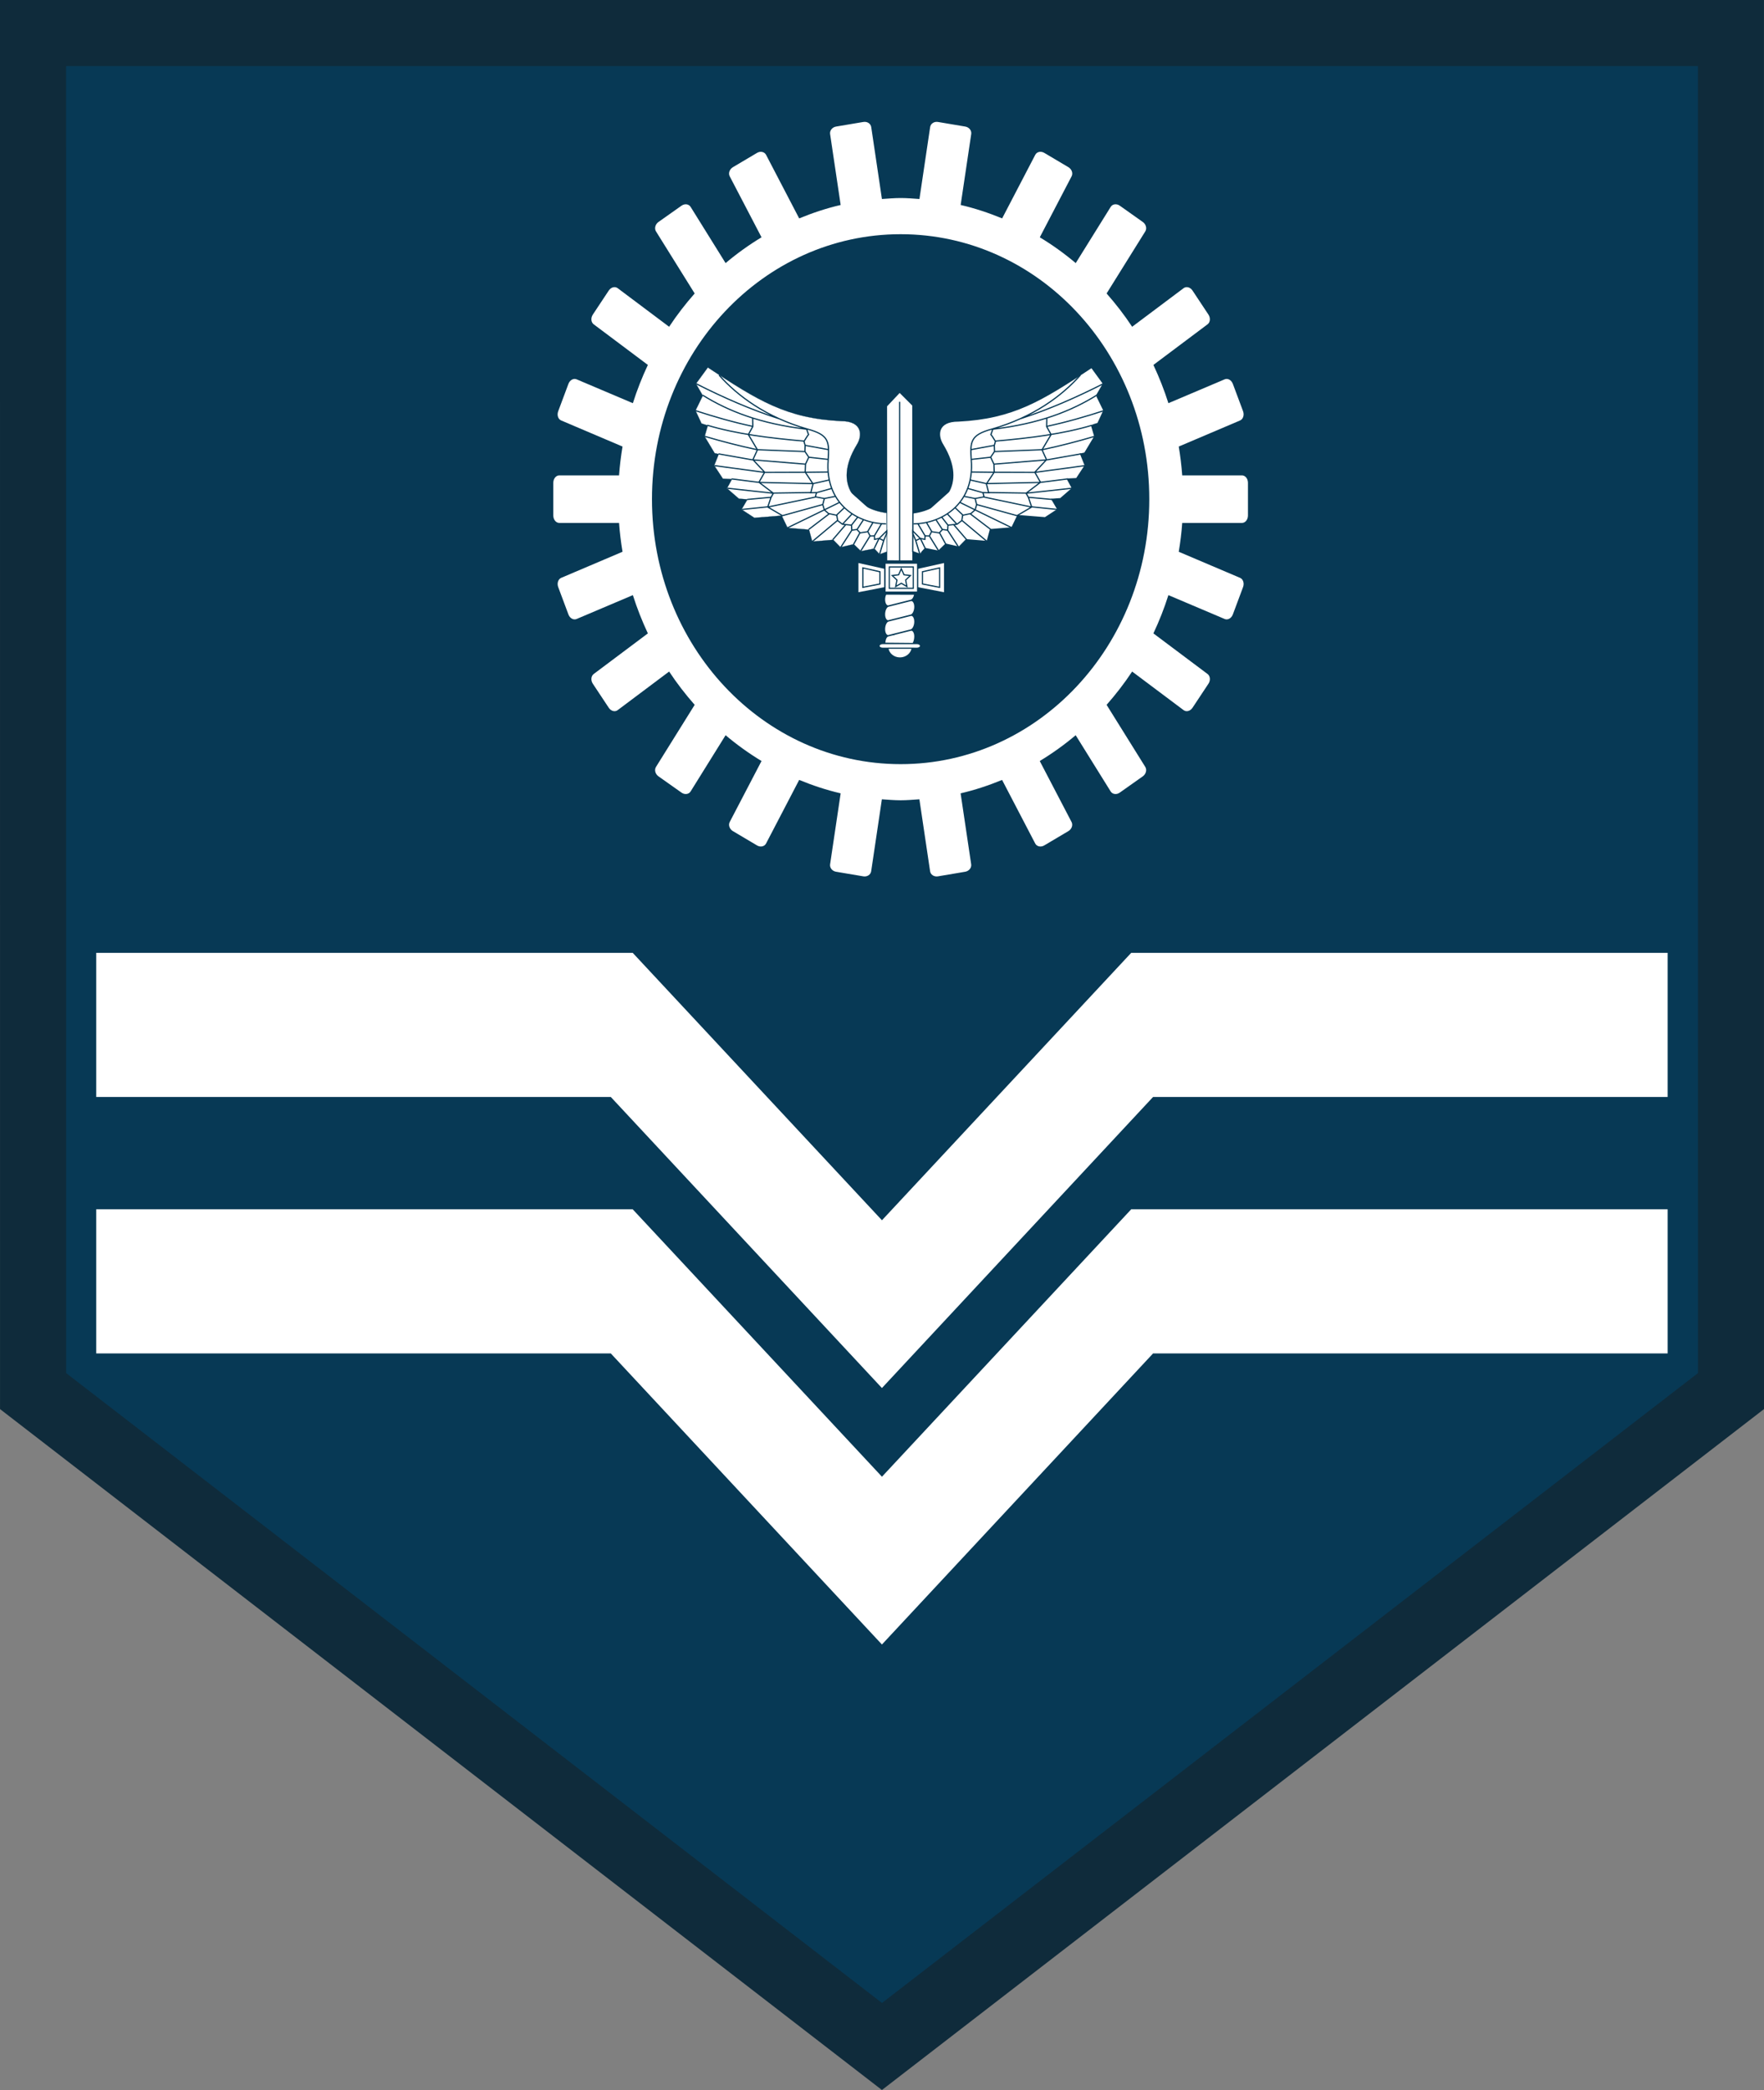 <?xml version="1.0" encoding="UTF-8" standalone="no"?>
<!-- Created with Inkscape (http://www.inkscape.org/) -->

<svg
   xmlns:dc="http://purl.org/dc/elements/1.1/"
   xmlns:cc="http://creativecommons.org/ns#"
   xmlns:rdf="http://www.w3.org/1999/02/22-rdf-syntax-ns#"
   xmlns:svg="http://www.w3.org/2000/svg"
   xmlns="http://www.w3.org/2000/svg"
   xmlns:sodipodi="http://sodipodi.sourceforge.net/DTD/sodipodi-0.dtd"
   xmlns:inkscape="http://www.inkscape.org/namespaces/inkscape"
   width="79.024mm"
   height="93.595mm"
   viewBox="0 0 79.024 93.595"
   version="1.1"
   id="svg2858"
   inkscape:version="0.92.4 5da689c313, 2019-01-14"
   sodipodi:docname="g02-FAB_Cabo.svg">
  <rect x="0" y="0" width="79.024" height="93.595" fill="#808080" stroke="none"/>
  <defs
     id="defs2852" />
  <sodipodi:namedview
     id="base"
     pagecolor="#ffffff"
     bordercolor="#666666"
     borderopacity="1.0"
     inkscape:pageopacity="0.0"
     inkscape:pageshadow="2"
     inkscape:zoom="1.3399418"
     inkscape:cx="149.33686"
     inkscape:cy="176.87335"
     inkscape:document-units="mm"
     inkscape:current-layer="layer1"
     showgrid="false"
     fit-margin-top="0"
     fit-margin-left="0"
     fit-margin-right="0"
     fit-margin-bottom="0"
     inkscape:window-width="1366"
     inkscape:window-height="695"
     inkscape:window-x="0"
     inkscape:window-y="0"
     inkscape:window-maximized="1"
     inkscape:snap-midpoints="true"
     inkscape:object-paths="true"
     inkscape:snap-intersection-paths="true"
     inkscape:snap-object-midpoints="true"
     inkscape:snap-center="false"
     inkscape:snap-global="true" />
  <g
     inkscape:label="Camada 1"
     inkscape:groupmode="layer"
     id="layer1"
     transform="translate(-119.241,-53.569)">
    <path
       style="fill:#073955;fill-opacity:1;stroke:none;stroke-width:3.06;stroke-miterlimit:4;stroke-dasharray:none"
       d="m 120.725,54.627 -0.005,60.876 38.031,29.352 38.031,-29.352 -10e-4,-60.876 z"
       id="path1099"
       inkscape:connector-curvature="0"
       sodipodi:nodetypes="cccccc" />
    <g
       id="g148"
       transform="matrix(0.99,0,0,0.99,1.668,-0.254)">
      <path
         id="path4824"
         d="m 157.827,59.884 -1.233,0.208 c -0.173,0.029 -0.294,0.18 -0.271,0.337 l 0.478,3.21 c -0.646,0.149 -1.271,0.358 -1.877,0.607 l -1.498,-2.875 c -0.073,-0.139 -0.256,-0.179 -0.408,-0.089 l -1.092,0.647 c -0.153,0.09 -0.218,0.274 -0.145,0.414 l 1.439,2.758 c -0.571,0.345 -1.114,0.735 -1.626,1.167 l -1.582,-2.542 c -0.083,-0.133 -0.267,-0.158 -0.412,-0.055 l -1.042,0.736 c -0.146,0.103 -0.196,0.293 -0.114,0.426 l 1.751,2.809 c -0.417,0.473 -0.805,0.974 -1.156,1.506 l -2.329,-1.746 c -0.123,-0.092 -0.302,-0.044 -0.403,0.108 l -0.721,1.088 c -0.101,0.152 -0.083,0.347 0.04,0.439 l 2.451,1.837 c -0.262,0.557 -0.49,1.134 -0.679,1.731 l -2.547,-1.08 c -0.139,-0.059 -0.304,0.033 -0.369,0.206 l -0.462,1.237 c -0.065,0.173 -0.007,0.359 0.134,0.418 l 2.776,1.18 c -0.071,0.429 -0.125,0.863 -0.157,1.305 h -2.704 c -0.15,0 -0.271,0.149 -0.271,0.335 v 0.148 1.184 0.148 c 0,0.186 0.121,0.335 0.271,0.335 h 2.704 c 0.032,0.441 0.086,0.876 0.157,1.305 l -2.776,1.18 c -0.137,0.059 -0.198,0.245 -0.134,0.418 l 0.462,1.237 c 0.065,0.173 0.229,0.265 0.369,0.206 l 2.547,-1.08 c 0.189,0.597 0.418,1.174 0.679,1.731 l -2.451,1.837 c -0.122,0.092 -0.141,0.287 -0.04,0.439 l 0.721,1.088 c 0.101,0.152 0.28,0.2 0.403,0.108 l 2.329,-1.746 c 0.351,0.532 0.739,1.033 1.156,1.506 l -1.751,2.809 c -0.083,0.133 -0.032,0.323 0.114,0.426 l 1.042,0.736 c 0.146,0.103 0.33,0.078 0.412,-0.055 l 1.582,-2.542 c 0.512,0.432 1.055,0.822 1.626,1.167 l -1.439,2.758 c -0.073,0.139 -0.008,0.323 0.145,0.414 l 1.092,0.647 c 0.153,0.09 0.336,0.051 0.408,-0.089 l 1.498,-2.875 c 0.606,0.249 1.231,0.458 1.877,0.607 l -0.478,3.21 c -0.024,0.158 0.098,0.309 0.271,0.337 l 1.233,0.208 c 0.173,0.029 0.332,-0.074 0.355,-0.231 l 0.484,-3.254 c 0.282,0.02 0.562,0.044 0.849,0.044 0.286,0 0.567,-0.024 0.849,-0.044 l 0.484,3.254 c 0.023,0.158 0.182,0.26 0.355,0.231 l 1.233,-0.208 c 0.173,-0.029 0.294,-0.18 0.271,-0.337 l -0.478,-3.21 c 0.646,-0.149 1.271,-0.358 1.877,-0.607 l 1.498,2.875 c 0.073,0.14 0.256,0.179 0.408,0.089 l 1.092,-0.647 c 0.153,-0.09 0.218,-0.274 0.145,-0.414 l -1.439,-2.758 c 0.571,-0.345 1.114,-0.735 1.626,-1.167 l 1.582,2.542 c 0.083,0.133 0.267,0.158 0.412,0.055 l 1.042,-0.736 c 0.145,-0.103 0.196,-0.293 0.114,-0.426 l -1.751,-2.809 c 0.417,-0.473 0.805,-0.974 1.156,-1.506 l 2.329,1.746 c 0.123,0.092 0.302,0.044 0.403,-0.108 l 0.721,-1.088 c 0.101,-0.152 0.082,-0.347 -0.04,-0.439 l -2.451,-1.837 c 0.262,-0.557 0.491,-1.134 0.679,-1.731 l 2.547,1.08 c 0.139,0.059 0.304,-0.033 0.369,-0.206 l 0.462,-1.237 c 0.065,-0.173 0.004,-0.359 -0.134,-0.418 l -2.776,-1.18 c 0.071,-0.429 0.127,-0.863 0.157,-1.305 h 2.704 c 0.15,0 0.271,-0.149 0.271,-0.335 v -0.148 -1.184 -0.148 c 0,-0.186 -0.121,-0.335 -0.271,-0.335 h -2.704 c -0.032,-0.441 -0.086,-0.876 -0.157,-1.305 l 2.776,-1.18 c 0.137,-0.059 0.198,-0.245 0.134,-0.418 l -0.462,-1.237 c -0.065,-0.173 -0.229,-0.265 -0.369,-0.206 l -2.547,1.08 c -0.189,-0.597 -0.418,-1.174 -0.679,-1.731 l 2.451,-1.837 c 0.122,-0.092 0.14,-0.287 0.04,-0.439 l -0.721,-1.088 c -0.101,-0.152 -0.28,-0.2 -0.403,-0.108 l -2.329,1.746 c -0.351,-0.532 -0.739,-1.033 -1.156,-1.506 l 1.751,-2.809 c 0.083,-0.133 0.032,-0.323 -0.114,-0.426 L 169.432,63.671 c -0.146,-0.103 -0.33,-0.078 -0.412,0.055 l -1.582,2.542 c -0.512,-0.432 -1.055,-0.822 -1.626,-1.167 l 1.439,-2.758 c 0.073,-0.139 0.008,-0.323 -0.145,-0.414 l -1.092,-0.647 c -0.153,-0.09 -0.336,-0.051 -0.408,0.089 l -1.498,2.875 c -0.606,-0.249 -1.231,-0.458 -1.877,-0.607 l 0.478,-3.21 c 0.024,-0.158 -0.098,-0.309 -0.271,-0.337 l -1.233,-0.208 c -0.173,-0.029 -0.332,0.074 -0.355,0.231 l -0.484,3.254 c -0.282,-0.02 -0.562,-0.044 -0.849,-0.044 -0.286,0 -0.567,0.025 -0.849,0.044 l -0.484,-3.254 c -0.024,-0.158 -0.182,-0.26 -0.355,-0.231 z m 1.688,5.077 c 6.224,0 11.252,5.359 11.252,11.986 0,6.627 -5.028,11.986 -11.252,11.986 -6.224,0 -11.252,-5.359 -11.252,-11.986 0,-6.627 5.028,-11.986 11.252,-11.986 z"
         style="color:#000000;font-style:normal;font-variant:normal;font-weight:normal;font-stretch:normal;font-size:medium;line-height:normal;font-family:sans-serif;font-variant-ligatures:normal;font-variant-position:normal;font-variant-caps:normal;font-variant-numeric:normal;font-variant-alternates:normal;font-feature-settings:normal;text-indent:0;text-align:start;text-decoration:none;text-decoration-line:none;text-decoration-style:solid;text-decoration-color:#000000;letter-spacing:normal;word-spacing:normal;text-transform:none;writing-mode:lr-tb;direction:ltr;text-orientation:mixed;dominant-baseline:auto;baseline-shift:baseline;text-anchor:start;white-space:normal;shape-padding:0;clip-rule:nonzero;display:inline;overflow:visible;visibility:visible;opacity:1;isolation:auto;mix-blend-mode:normal;color-interpolation:sRGB;color-interpolation-filters:linearRGB;solid-color:#000000;solid-opacity:1;vector-effect:none;fill:#ffffff;fill-opacity:1;fill-rule:nonzero;stroke:none;stroke-width:1.591;stroke-linecap:butt;stroke-linejoin:miter;stroke-miterlimit:4;stroke-dasharray:none;stroke-dashoffset:0;stroke-opacity:1;color-rendering:auto;image-rendering:auto;shape-rendering:auto;text-rendering:auto;enable-background:accumulate"
         inkscape:connector-curvature="0" />
      <g
         style="fill:#ffffff;fill-opacity:1;stroke:#073955;stroke-opacity:1"
         id="g7238"
         inkscape:label="ink_ext_XXXXXX"
         transform="matrix(0.083,0,0,-0.089,150.202,84.225)">
        <g
           style="fill:#ffffff;fill-opacity:1;stroke:#073955;stroke-opacity:1"
           id="g7240"
           transform="scale(0.1)">
          <path
             d="m 1116.82,1312.56 -0.16,-808.845 h 72.66 l -0.74,791.245 -71.76,66.8 -71.77,-70.9 0.75,-786.856 70.86,-0.289 0.16,808.845"
             style="fill:#ffffff;fill-opacity:1;fill-rule:evenodd;stroke:#073955;stroke-opacity:1"
             id="path7242"
             inkscape:connector-curvature="0" />
          <g
             style="fill:#ffffff;fill-opacity:1;stroke:#073955;stroke-opacity:1"
             id="g7244"
             transform="matrix(0,-0.979,-1.021,0,0,0)">
            <path
               d="m -1340.9,-1093.7 826.308,0.15 v -71.16 l -808.328,0.74 -68.25,70.27 72.44,70.28 803.843,-0.73 0.295,-69.4 z"
               style="fill:#ffffff;fill-opacity:1;stroke:#073955;stroke-width:6.298;stroke-linecap:butt;stroke-linejoin:miter;stroke-miterlimit:22.926;stroke-dasharray:none;stroke-opacity:1"
               id="path7246"
               inkscape:connector-curvature="0" />
          </g>
          <path
             d="m 1214.16,466.223 147.67,30.773 V 341.074 l -147.67,26.672 v 98.477"
             style="fill:#ffffff;fill-opacity:1;fill-rule:evenodd;stroke:#073955;stroke-opacity:1"
             id="path7248"
             inkscape:connector-curvature="0" />
          <g
             style="fill:#ffffff;fill-opacity:1;stroke:#073955;stroke-opacity:1"
             id="g7250"
             transform="matrix(0,-0.979,-1.021,0,0,0)">
            <path
               d="m -476.29,-1189.02 -31.438,-144.62 h 159.289 l -27.248,144.62 z"
               style="fill:#ffffff;fill-opacity:1;stroke:#073955;stroke-width:6.298;stroke-linecap:butt;stroke-linejoin:miter;stroke-miterlimit:22.926;stroke-dasharray:none;stroke-opacity:1"
               id="path7252"
               inkscape:connector-curvature="0" />
          </g>
          <path
             d="m 1241.36,448.836 93.27,19.437 v -98.472 l -93.27,16.844 v 62.191"
             style="fill:#ffffff;fill-opacity:1;fill-rule:evenodd;stroke:#073955;stroke-opacity:1"
             id="path7254"
             inkscape:connector-curvature="0" />
          <g
             style="fill:#ffffff;fill-opacity:1;stroke:#073955;stroke-opacity:1"
             id="g7256"
             transform="matrix(0,-0.979,-1.021,0,0,0)">
            <path
               d="m -458.528,-1215.67 -19.857,-91.33 h 100.599 l -17.208,91.33 z"
               style="fill:#ffffff;fill-opacity:1;stroke:#073955;stroke-width:6.298;stroke-linecap:butt;stroke-linejoin:miter;stroke-miterlimit:22.926;stroke-dasharray:none;stroke-opacity:1"
               id="path7258"
               inkscape:connector-curvature="0" />
          </g>
          <path
             d="M 1036.59,466.223 888.918,496.996 V 341.074 l 147.672,26.672 v 98.477"
             style="fill:#ffffff;fill-opacity:1;fill-rule:evenodd;stroke:#073955;stroke-opacity:1"
             id="path7260"
             inkscape:connector-curvature="0" />
          <g
             style="fill:#ffffff;fill-opacity:1;stroke:#073955;stroke-opacity:1"
             id="g7262"
             transform="matrix(0,-0.979,1.021,0,0,0)">
            <path
               d="m -476.29,1015.13 -31.438,-144.612 h 159.289 l -27.248,144.612 z"
               style="fill:#ffffff;fill-opacity:1;stroke:#073955;stroke-width:6.298;stroke-linecap:butt;stroke-linejoin:miter;stroke-miterlimit:22.926;stroke-dasharray:none;stroke-opacity:1"
               id="path7264"
               inkscape:connector-curvature="0" />
          </g>
          <path
             d="m 1009.39,448.836 -93.269,19.437 v -98.472 l 93.269,16.844 v 62.191"
             style="fill:#ffffff;fill-opacity:1;fill-rule:evenodd;stroke:#073955;stroke-opacity:1"
             id="path7266"
             inkscape:connector-curvature="0" />
          <g
             style="fill:#ffffff;fill-opacity:1;stroke:#073955;stroke-opacity:1"
             id="g7268"
             transform="matrix(0,-0.979,1.021,0,0,0)">
            <path
               d="m -458.528,988.493 -19.857,-91.335 h 100.599 l -17.208,91.335 z"
               style="fill:#ffffff;fill-opacity:1;stroke:#073955;stroke-width:6.298;stroke-linecap:butt;stroke-linejoin:miter;stroke-miterlimit:22.926;stroke-dasharray:none;stroke-opacity:1"
               id="path7270"
               inkscape:connector-curvature="0" />
          </g>
          <path
             d="M 1214.19,492.879 H 1036.55 V 345.168 h 177.64 v 147.711"
             style="fill:#ffffff;fill-opacity:1;fill-rule:evenodd;stroke:#073955;stroke-opacity:1"
             id="path7272"
             inkscape:connector-curvature="0" />
          <g
             style="fill:#ffffff;fill-opacity:1;stroke:#073955;stroke-opacity:1"
             id="g7274"
             transform="scale(1.022,0.978)">
            <path
               d="M 1188.43,503.799 H 1014.56 V 352.816 h 173.87 z"
               style="fill:#ffffff;fill-opacity:1;stroke:#073955;stroke-width:6.301;stroke-linecap:butt;stroke-linejoin:miter;stroke-miterlimit:22.926;stroke-dasharray:none;stroke-opacity:1"
               id="path7276"
               inkscape:connector-curvature="0" />
          </g>
          <path
             d="M 1190.65,473.305 H 1060.1 V 364.746 h 130.55 v 108.559"
             style="fill:#ffffff;fill-opacity:1;fill-rule:evenodd;stroke:#073955;stroke-opacity:1"
             id="path7278"
             inkscape:connector-curvature="0" />
          <g
             style="fill:#ffffff;fill-opacity:1;stroke:#073955;stroke-opacity:1"
             id="g7280"
             transform="scale(1.022,0.978)">
            <path
               d="M 1165.39,483.791 H 1037.61 V 372.828 h 127.78 z"
               style="fill:#ffffff;fill-opacity:1;stroke:#073955;stroke-width:6.301;stroke-linecap:butt;stroke-linejoin:miter;stroke-miterlimit:22.926;stroke-dasharray:none;stroke-opacity:1"
               id="path7282"
               inkscape:connector-curvature="0" />
          </g>
          <path
             d="m 1125.37,464.109 -14.66,-30.5 -34.79,-3.941 25.73,-22.789 -6.84,-32.934 30.56,16.414 30.56,-16.414 -6.84,32.93 25.73,22.793 -34.79,3.941 -14.66,30.5"
             style="fill:#ffffff;fill-opacity:1;fill-rule:evenodd;stroke:#073955;stroke-opacity:1"
             id="path7284"
             inkscape:connector-curvature="0" />
          <g
             style="fill:#ffffff;fill-opacity:1;stroke:#073955;stroke-opacity:1"
             id="g7286"
             transform="scale(1.022,0.978)">
            <path
               d="m 1101.49,474.392 -14.34,-31.175 -34.06,-4.029 25.19,-23.294 -6.7,-33.663 29.91,16.777 29.92,-16.777 -6.7,33.659 25.18,23.298 -34.05,4.029 z"
               style="fill:#ffffff;fill-opacity:1;stroke:#073955;stroke-width:6.301;stroke-linecap:butt;stroke-linejoin:miter;stroke-miterlimit:22.926;stroke-dasharray:none;stroke-opacity:1"
               id="path7288"
               inkscape:connector-curvature="0" />
          </g>
          <path
             d="m 1035.34,85.387 c 1.15,22.949 9.57,36.14 19.97,37.777 l 122.72,28.754 c 11.78,2.527 21.88,-11.66 21.88,-32.039 0,-12.738 -3.95,-27.746 -9.78,-35.816 z m 19.97,38.824 122.72,28.754 c 11.78,2.844 21.88,21.902 21.88,42.281 0,20.375 -10.1,34.563 -21.88,32.039 l -122.72,-28.754 c -11.07,-2.14 -21.16,-21.195 -21.16,-41.578 0,-20.375 10.09,-34.566 21.16,-32.742 z m 0,75.367 122.72,28.754 c 11.78,2.844 21.88,21.898 21.88,42.281 0,20.379 -10.1,34.567 -21.88,32.035 l -122.72,-28.75 c -11.07,-2.14 -21.16,-21.199 -21.16,-41.578 0,-20.375 10.09,-34.562 21.16,-32.742 z m 0,75.367 122.72,28.754 c 9.57,2.309 18.03,14.399 20.86,30.121 0.66,3.633 2.09,-2.82 2.09,1.004 l -159.58,0.492 c -5.53,-1.07 3.09,6.649 -0.82,-0.929 -3.9,-7.578 -6.43,-16.508 -6.43,-26.696 0,-20.382 10.09,-34.57 21.16,-32.746 z m 130.13,-214.703 -132.54,-0.066 140.8,-0.062 16.87,-0.27 c 11.19,0.055 20.39,5.441 20.39,12.047 0,6.609 -9.2,11.992 -20.39,12.047 H 1024.8 c -11.42,-0.055 -20.63,-5.438 -20.63,-12.047 0,-6.605 9.21,-11.992 20.63,-12.047 l 27.35,0.164 c 4.79,-28.125 32.51,-49.445 66.42,-49.445 33.92,0 62.17,21.785 66.87,49.68"
             style="fill:#ffffff;fill-opacity:1;fill-rule:evenodd;stroke:#073955;stroke-opacity:1"
             id="path7290"
             inkscape:connector-curvature="0" />
          <g
             style="fill:#ffffff;fill-opacity:1;stroke:#073955;stroke-opacity:1"
             id="g7292"
             transform="scale(-1.07,0.93)">
            <path
               d="m -967.506,91.825 c -1.073,24.679 -8.947,38.865 -18.66,40.625 l -114.674,30.922 c -11.02,2.718 -20.45,-12.539 -20.45,-34.454 0,-13.699 3.69,-29.838 9.14,-38.517 z m -18.66,41.751 -114.674,30.922 c -11.02,3.058 -20.45,23.554 -20.45,45.469 0,21.912 9.43,37.169 20.45,34.455 L -986.166,213.5 c 10.341,-2.302 19.774,-22.793 19.774,-44.713 0,-21.911 -9.433,-37.172 -19.774,-35.211 z m 0,81.05 -114.674,30.922 c -11.02,3.058 -20.45,23.55 -20.45,45.469 0,21.916 9.43,37.173 20.45,34.451 l 114.674,-30.918 c 10.341,-2.302 19.774,-22.798 19.774,-44.713 0,-21.911 -9.433,-37.168 -19.774,-35.211 z m 0,81.05 -114.674,30.922 c -8.95,2.482 -16.86,15.484 -19.5,32.392 -0.61,3.907 -1.95,-3.033 -1.95,1.08 l 149.119,0.529 c 5.173,-1.151 -2.884,7.15 0.767,-1 3.646,-8.149 6.012,-17.752 6.012,-28.708 0,-21.92 -9.433,-37.177 -19.774,-35.215 z m -121.604,-230.892 123.853,-0.071 -131.573,-0.067 -15.76,-0.29 c -10.46,0.059 -19.06,5.852 -19.06,12.955 0,7.108 8.6,12.896 19.06,12.955 h 173.589 c 10.681,-0.059 19.285,-5.848 19.285,-12.955 0,-7.104 -8.604,-12.896 -19.285,-12.955 l -25.552,0.176 c -4.479,-30.246 -30.377,-53.173 -62.067,-53.173 -31.7,0 -58.1,23.428 -62.49,53.425 z"
               style="fill:#ffffff;fill-opacity:1;stroke:#073955;stroke-width:6.413;stroke-linecap:butt;stroke-linejoin:miter;stroke-miterlimit:22.926;stroke-dasharray:none;stroke-opacity:1"
               id="path7294"
               inkscape:connector-curvature="0" />
          </g>
          <path
             d="m 70.906,1487.13 c 273.446,-168.3 427.567,-258.41 725.867,-272.56 117.688,0.47 118.637,-73.62 84.52,-122.88 C 748.707,887.148 886.34,766.211 1045.36,747.637 l 1.16,-196.606 -38.45,-13.406 -29.828,29.043 -72.09,-13.406 -39.773,35.75 -72.09,-15.641 -39.773,37.981 -114.352,-8.934 -17.402,60.32 -116.832,8.934 -32.317,62.558 -149.152,-11.171 -69.602,42.449 32.317,51.383 -46.649,3.187 -65.214,52.668 27.343,46.918 -49.715,2.234 -47.23,67.024 24.855,58.088 -22.375,4.47 -54.683,84.9 17.398,56.02 -34.414,9.97 -32.707,65.82 39.777,75.96 -37.289,60.32 c 21.547,27.56 43.09,55.11 64.633,82.66"
             style="fill:#ffffff;fill-opacity:1;fill-rule:evenodd;stroke:#073955;stroke-opacity:1"
             id="path7296"
             inkscape:connector-curvature="0" />
          <g
             style="fill:#ffffff;fill-opacity:1;stroke:#073955;stroke-opacity:1"
             id="g7298"
             transform="scale(1.053,0.947)">
            <path
               d="m 125.313,1529.58 c 95.275,-111.46 244.03,-226.56 458.892,-290.08 112.434,-31.83 111.882,-68.32 106.148,-166.55 C 673.257,849.996 829.321,733.181 990.073,730.849 M 40.723,1421.59 C 172.982,1336.3 339.215,1268.12 578.657,1239.13 c 4.061,-8.99 6.097,-19.51 10.162,-28.52 -10.151,-12.78 -13.548,-21.22 -22.426,-35.28 -180.21,15.77 -353.111,38.74 -502.707,85.21 m 501.424,-86.29 6.03,-22.18 -1.179,-32.58 20.085,-30.68 -16.981,-37.27 -1.461,-42.97 40.437,-63.203 -11.856,-47.543 29.705,1.213 -5.804,-23.239 46.393,-8.711 -7.977,-32.68 7.977,-28.319 21.743,-19.608 42.763,-9.441 4.346,-28.319 24.647,-19.604 47.112,-5.083 1.45,-26.862 26.82,3.627 16.67,-18.156 39.862,6.536 11.597,-23.235 22.466,0.726 0.73,-18.878 23.197,5.08 23.916,-11.62 -21.023,-72.615 m 21.023,72.615 15.223,37.76 v 13.798 l -39.87,-41.391 -24.639,-53.006 m 0.723,67.531 37.686,66.078 M 858.922,585.34 l 48.567,81.329 m -85.529,-45.752 33.343,63.173 m 66.686,53.737 -27.547,-49.379 m -54.362,12.35 33.343,53.01 m -63.056,-30.497 33.34,44.291 m -88.426,-162.662 58.713,93.679 m -100.029,-53.011 67.406,81.33 m -18.116,0.722 50.739,56.641 M 737.889,748.72 607.417,635.441 m -18.116,65.357 106.544,84.23 m 36.97,-7.989 42.036,41.391 m -24.643,28.319 -79.729,-40.661 -191.354,-96.58 m -31.166,63.904 215.993,61.725 m 7.251,31.95 57.259,11.612 m -98.572,19.612 79.725,23.239 m -13.77,45.018 -84.078,-19.608 -276.876,6.54 -144.965,18.878 m 81.179,-110.379 123.941,11.62 11.597,22.509 194.25,2.909 M 625.536,875.072 388.527,823.518 243.566,808.267 m 208.016,-31.95 -73.928,45.022 16.669,51.558 12.32,22.513 -74.656,58.82 28.993,53 M 168.184,922.272 405.923,895.41 m 164.527,257.06 122.495,-23.24 m -103.644,-40.67 101.471,-11.61 m -118.141,-25.42 -275.437,23.24 -174.677,31.95 m -21.012,-63.18 260.206,-36.31 210.92,0.73 115.964,1.45 m -326.884,-1.45 -60.886,67.53 23.189,53.01 -47.836,83.51 m 293.553,-92.95 c -82.629,3.38 -165.258,6.77 -247.886,10.17 -90.591,19.78 -181.186,44.34 -271.806,71.88 m 226.139,7.27 23.92,45.02 -0.723,45.75 m 0.723,-45.02 c -99.295,22.05 -198.586,51.27 -297.895,84.96 m 3.623,144.49 C 148.377,1408.62 290.923,1344.08 433.463,1296.24"
               style="fill:#ffffff;fill-opacity:1;stroke:#073955;stroke-width:6.524;stroke-linecap:butt;stroke-linejoin:miter;stroke-miterlimit:22.926;stroke-dasharray:none;stroke-opacity:1"
               id="path7300"
               inkscape:connector-curvature="0" />
          </g>
          <path
             d="m 2163.88,1487.13 c -273.44,-168.3 -427.56,-258.41 -725.86,-272.56 -117.69,0.47 -118.64,-73.62 -84.52,-122.88 132.58,-204.542 -5.05,-325.479 -164.07,-344.053 l -1.16,-196.606 38.45,-13.406 29.83,29.043 72.09,-13.406 39.77,35.75 72.09,-15.641 39.77,37.981 114.36,-8.934 17.4,60.32 116.83,8.934 32.32,62.558 149.15,-11.171 69.6,42.449 -32.32,51.383 46.65,3.187 65.22,52.668 -27.35,46.918 49.72,2.234 47.23,67.024 -24.86,58.088 22.38,4.47 54.69,84.9 -17.41,56.02 34.42,9.97 32.7,65.82 -39.77,75.96 37.29,60.32 c -21.55,27.56 -43.09,55.11 -64.64,82.66"
             style="fill:#ffffff;fill-opacity:1;fill-rule:evenodd;stroke:#073955;stroke-opacity:1"
             id="path7302"
             inkscape:connector-curvature="0" />
          <g
             style="fill:#ffffff;fill-opacity:1;stroke:#073955;stroke-opacity:1"
             id="g7304"
             transform="scale(1.053,0.947)">
            <path
               d="m 2054.33,1570.91 c -259.6,-177.79 -405.92,-272.98 -689.12,-287.92 -111.73,0.5 -112.63,-77.77 -80.24,-129.8 125.88,-216.067 -4.79,-343.817 -155.76,-363.438 l -1.1,-207.68 36.5,-14.162 28.32,30.679 68.44,-14.161 37.76,37.764 68.44,-16.522 37.76,40.12 108.56,-9.437 16.52,63.718 110.92,9.437 30.68,66.083 141.6,-11.801 66.08,44.84 -30.68,54.277 44.29,3.367 61.91,55.635 -25.96,49.561 47.2,2.36 44.84,70.8 -23.6,61.36 21.24,4.72 51.92,89.68 -16.52,59.18 32.68,10.53 31.04,69.53 -37.76,80.24 35.4,63.71 c -20.45,29.12 -40.91,58.22 -61.36,87.33 z"
               style="fill:#ffffff;fill-opacity:1;stroke:#073955;stroke-width:6.524;stroke-linecap:butt;stroke-linejoin:miter;stroke-miterlimit:22.926;stroke-dasharray:none;stroke-opacity:1"
               id="path7306"
               inkscape:connector-curvature="0" />
          </g>
          <g
             style="fill:#ffffff;fill-opacity:1;stroke:#073955;stroke-opacity:1"
             id="g7308"
             transform="scale(-1.053,0.947)">
            <path
               d="m -1996.33,1529.58 c 95.27,-111.46 244.03,-226.56 458.89,-290.08 112.43,-31.83 111.88,-68.32 106.15,-166.55 -17.1,-222.954 138.96,-339.769 299.72,-342.101 m -949.35,690.741 c 132.26,-85.29 298.48,-153.47 537.93,-182.46 4.06,-8.99 6.1,-19.51 10.16,-28.52 -10.15,-12.78 -13.55,-21.22 -22.42,-35.28 -180.21,15.77 -353.11,38.74 -502.71,85.21 m 501.42,-86.29 6.03,-22.18 -1.18,-32.58 20.09,-30.68 -16.99,-37.27 -1.45,-42.97 40.43,-63.203 -11.85,-47.543 29.7,1.213 -5.8,-23.239 46.39,-8.711 -7.97,-32.68 7.97,-28.319 21.75,-19.608 42.76,-9.441 4.34,-28.319 24.65,-19.604 47.11,-5.083 1.45,-26.862 26.82,3.627 16.67,-18.156 39.86,6.536 11.6,-23.235 22.47,0.726 0.72,-18.878 23.2,5.08 23.92,-11.62 -21.02,-72.615 m 21.02,72.615 15.22,37.76 v 13.798 l -39.87,-41.391 -24.63,-53.006 m 0.71,67.531 37.69,66.078 m -107.99,-146.681 48.56,81.329 m -85.53,-45.752 33.35,63.173 m 66.68,53.737 -27.55,-49.379 m -54.36,12.35 33.35,53.01 m -63.06,-30.497 33.34,44.291 m -88.43,-162.662 58.71,93.679 m -100.03,-53.011 67.41,81.33 m -18.11,0.722 50.73,56.641 m -76.1,-35.581 -130.47,-113.279 m -18.12,65.357 106.55,84.23 m 36.96,-7.989 42.04,41.391 m -24.64,28.319 -79.73,-40.661 -191.35,-96.58 m -31.17,63.904 216,61.725 m 7.25,31.95 57.25,11.612 m -98.57,19.612 79.73,23.239 m -13.77,45.018 -84.08,-19.608 -276.88,6.54 -144.96,18.878 m 81.18,-110.379 123.94,11.62 11.6,22.509 194.25,2.909 m 24.64,-23.965 -237.01,-51.554 -144.96,-15.251 m 208.02,-31.95 -73.93,45.022 16.67,51.558 12.32,22.513 -74.66,58.82 28.99,53 m -192.79,-84.958 237.73,-26.862 m 164.53,257.06 122.5,-23.24 m -103.65,-40.67 101.48,-11.61 m -118.15,-25.42 -275.43,23.24 -174.68,31.95 m -21.01,-63.18 260.2,-36.31 210.92,0.73 115.97,1.45 m -326.89,-1.45 -60.88,67.53 23.19,53.01 -47.83,83.51 m 293.54,-92.95 c -82.63,3.38 -165.26,6.77 -247.89,10.17 -90.59,19.78 -181.18,44.34 -271.8,71.88 m 226.15,7.27 23.91,45.02 -0.72,45.75 m 0.72,-45.02 c -99.29,22.05 -198.59,51.27 -297.89,84.96 m 3.62,144.49 c 142.55,-74.96 285.1,-139.5 427.64,-187.34"
               style="fill:#ffffff;fill-opacity:1;stroke:#073955;stroke-width:6.524;stroke-linecap:butt;stroke-linejoin:miter;stroke-miterlimit:22.926;stroke-dasharray:none;stroke-opacity:1"
               id="path7310"
               inkscape:connector-curvature="0" />
          </g>
        </g>
      </g>
    </g>
    <path
       inkscape:connector-curvature="0"
       id="path193"
       d="m 123.552,107.725 v 6.455 h 23.052 l 12.146,13.034 12.146,-13.034 h 23.052 v -6.455 h -24.031 l -11.166,11.976 -11.166,-11.976 z"
       style="fill:#ffffff;fill-opacity:1;stroke:none;stroke-width:1.148;stroke-miterlimit:4;stroke-dasharray:none;stroke-opacity:1" />
    <path
       style="fill:#ffffff;fill-opacity:1;stroke:none;stroke-width:1.148;stroke-miterlimit:4;stroke-dasharray:none;stroke-opacity:1"
       d="m 123.552,96.24 v 6.455 h 23.052 l 12.146,13.034 12.146,-13.034 h 23.052 v -6.455 h -24.031 l -11.166,11.976 -11.166,-11.976 z"
       id="path195"
       inkscape:connector-curvature="0" />
    <path
       inkscape:connector-curvature="0"
       id="path72"
       d="m 119.241,53.569 v 2.959 l 0.001,60.144 39.508,30.493 39.515,-30.493 -0.001,-60.144 v -2.959 z m 2.961,2.959 h 73.104 l 0.001,58.532 -36.555,28.208 -36.548,-28.208 z"
       style="color:#000000;font-style:normal;font-variant:normal;font-weight:normal;font-stretch:normal;font-size:medium;line-height:normal;font-family:sans-serif;font-variant-ligatures:normal;font-variant-position:normal;font-variant-caps:normal;font-variant-numeric:normal;font-variant-alternates:normal;font-feature-settings:normal;text-indent:0;text-align:start;text-decoration:none;text-decoration-line:none;text-decoration-style:solid;text-decoration-color:#000000;letter-spacing:normal;word-spacing:normal;text-transform:none;writing-mode:lr-tb;direction:ltr;text-orientation:mixed;dominant-baseline:auto;baseline-shift:baseline;text-anchor:start;white-space:normal;shape-padding:0;clip-rule:nonzero;display:inline;overflow:visible;visibility:visible;opacity:1;isolation:auto;mix-blend-mode:normal;color-interpolation:sRGB;color-interpolation-filters:linearRGB;solid-color:#000000;solid-opacity:1;vector-effect:none;fill:#0f2b3b;fill-opacity:1;fill-rule:nonzero;stroke:none;stroke-width:0.1;stroke-linecap:butt;stroke-linejoin:miter;stroke-miterlimit:4;stroke-dasharray:none;stroke-dashoffset:0;stroke-opacity:1;color-rendering:auto;image-rendering:auto;shape-rendering:auto;text-rendering:auto;enable-background:accumulate"
       sodipodi:nodetypes="cccccccccccccc" />
  </g>
</svg>

